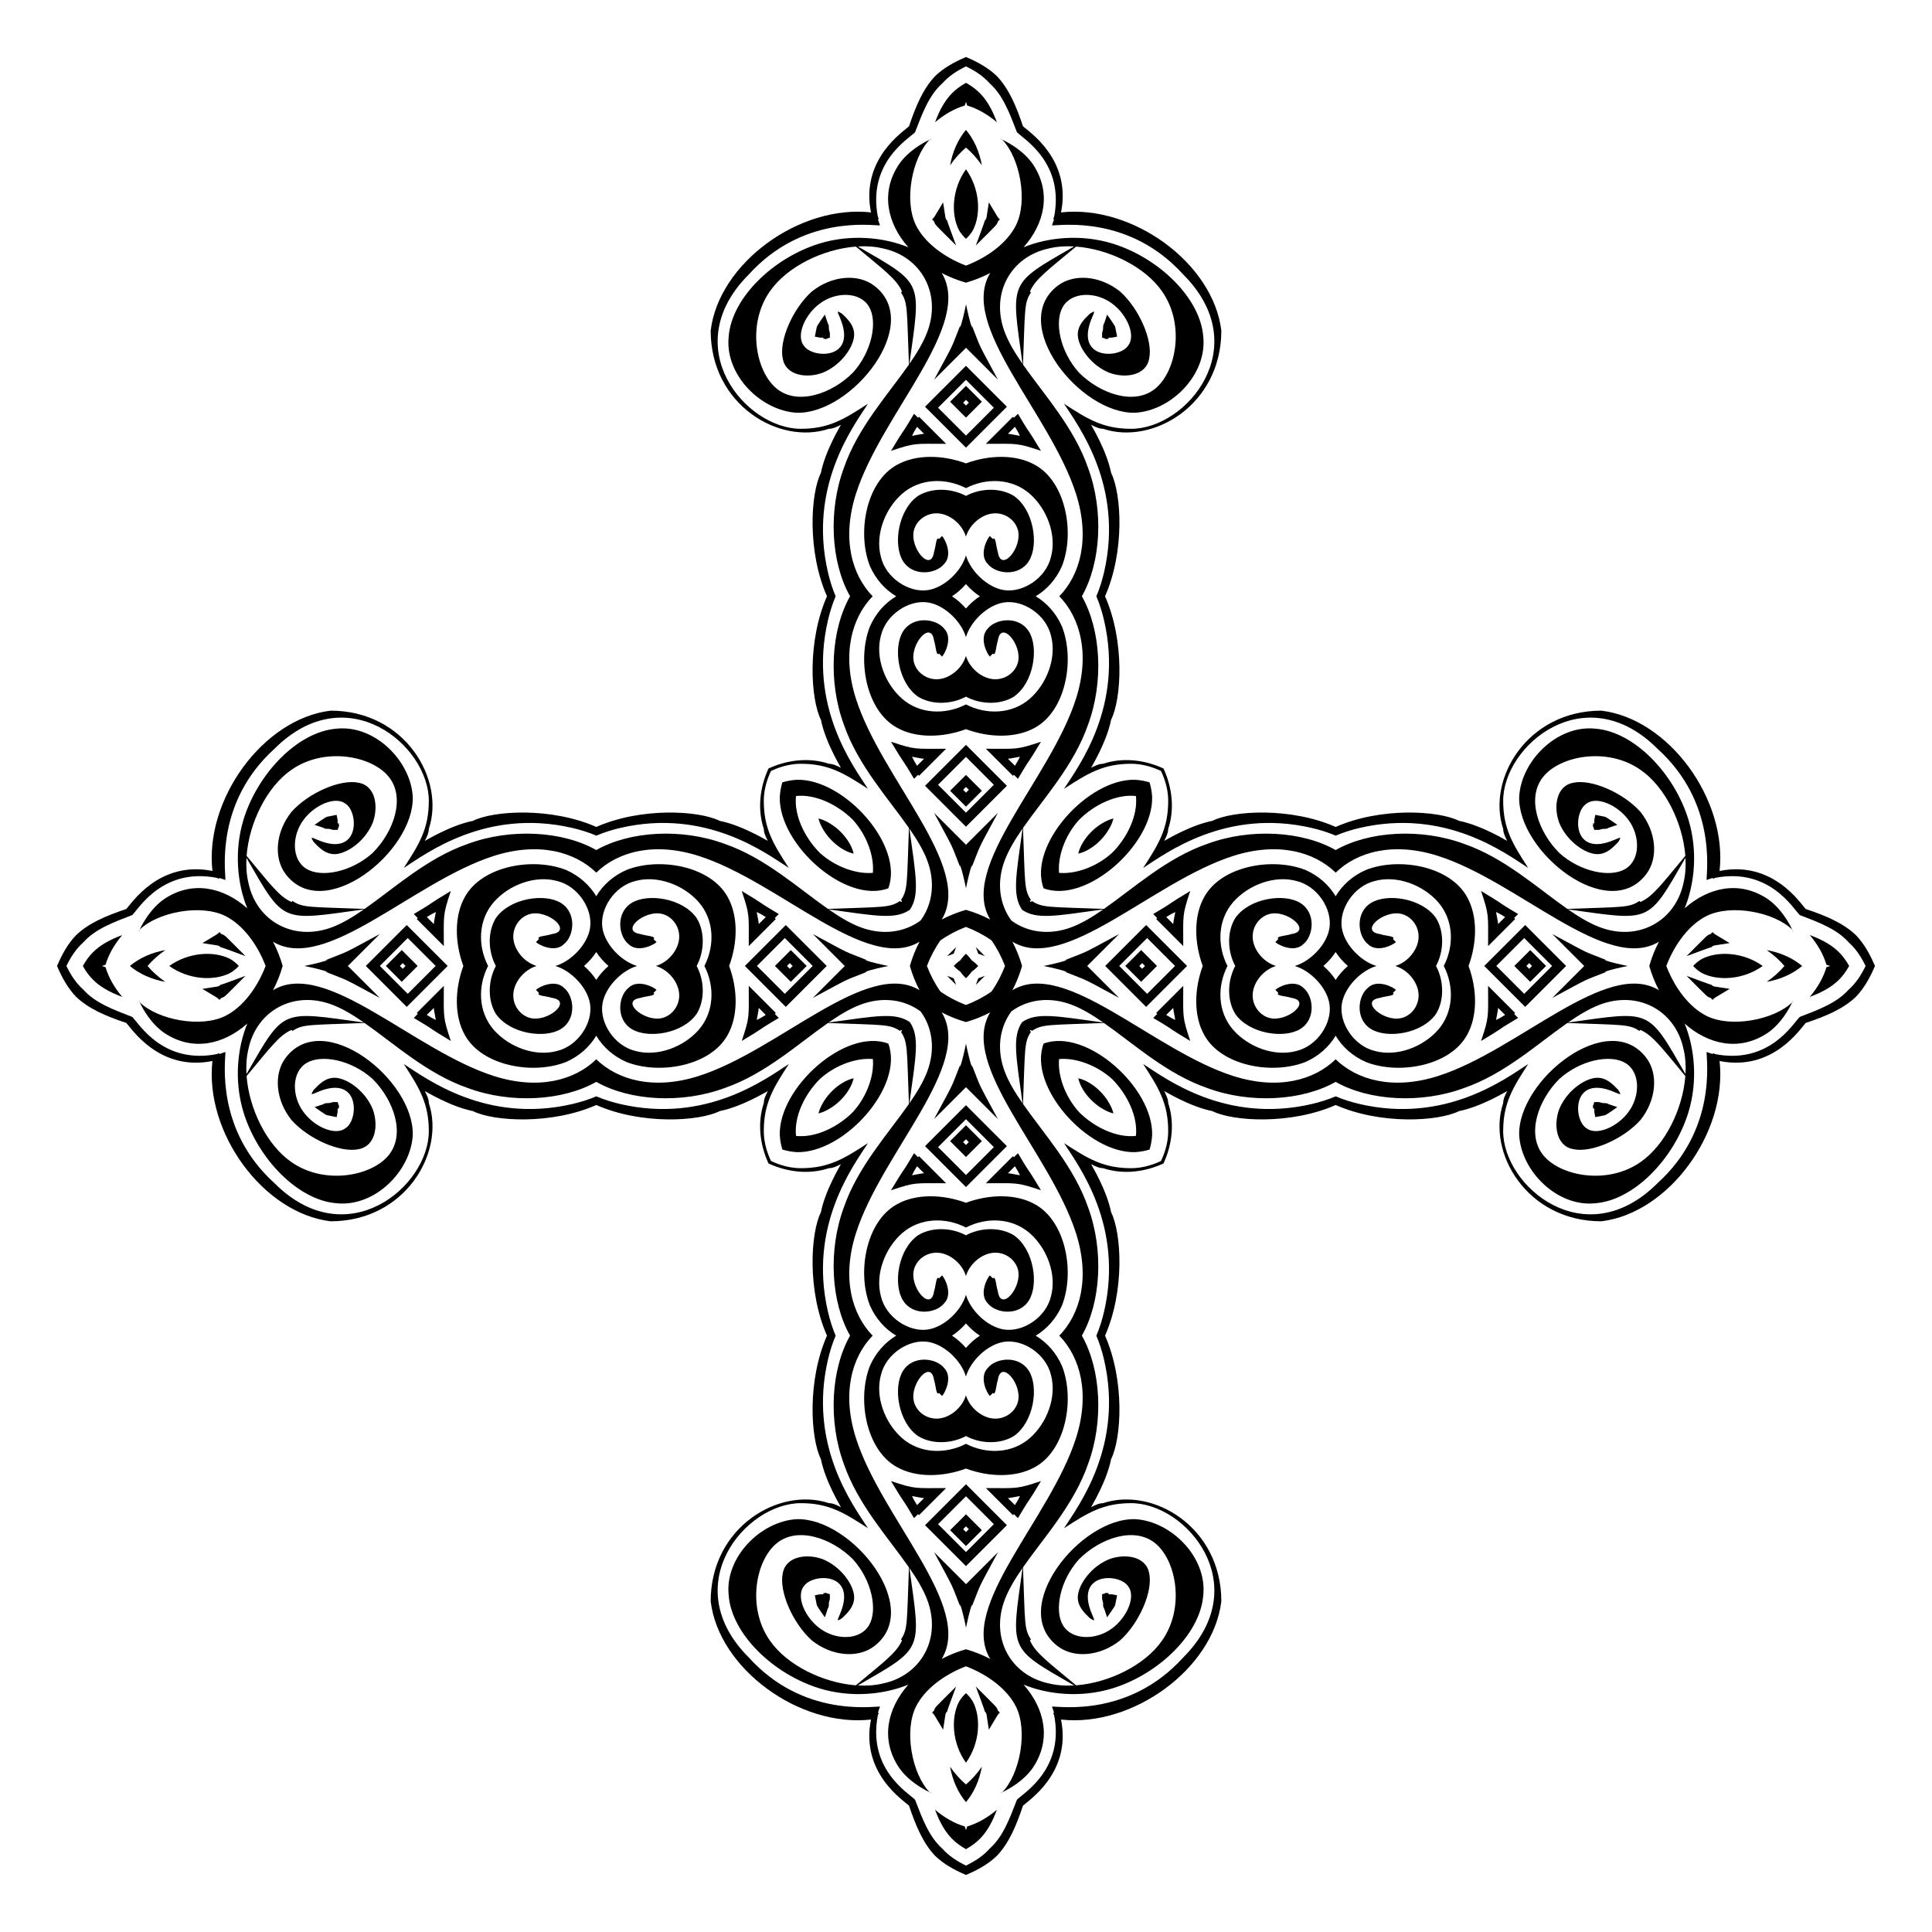 <?xml version="1.0" encoding="UTF-8"?>
<!DOCTYPE svg  PUBLIC '-//W3C//DTD SVG 1.1//EN'  'http://www.w3.org/Graphics/SVG/1.1/DTD/svg11.dtd'>
<svg enable-background="new 0 0 1700.37 1700.37" version="1.1" viewBox="0 0 1700.4 1700.4" xml:space="preserve" xmlns="http://www.w3.org/2000/svg">

	<path d="m1309.7 832.68 23.807-23.807-0.882-0.882 3.527-3.527c-3.191-1.914-5.627-3.376-8.818-5.29-8.63-5.178-3.094-2.562-23.807-14.99 7.25 21.749 6.173 20.671 6.173 48.496zm14.989-25.571-6.172 6.172c0-1.781-1.764-9.804-1.764-10.581 4.333 2.167 2.523 1.161 7.936 4.409z"/>
	<path d="m832.68 390.62-23.807-23.807-0.882 0.882-3.527-3.527c-1.914 3.191-3.376 5.627-5.29 8.817-5.178 8.63-2.562 3.094-14.99 23.807 21.749-7.25 20.671-6.172 48.496-6.172zm-25.571-14.99 6.172 6.172c-1.781 0-9.804 1.764-10.581 1.764 2.167-4.333 1.161-2.523 4.409-7.936z"/>
	<path d="m390.62 867.69-23.807 23.807 0.882 0.882-3.527 3.527c3.191 1.914 5.627 3.376 8.817 5.29 8.63 5.178 3.094 2.562 23.807 14.99-7.25-21.749-6.172-20.672-6.172-48.496zm-14.99 25.57 6.172-6.172c0 1.781 1.764 9.804 1.764 10.581-4.333-2.166-2.523-1.161-7.936-4.409z"/>
	<path d="m867.69 1309.7 23.807 23.807 0.882-0.882 3.527 3.527c1.914-3.191 3.376-5.627 5.29-8.818 5.178-8.63 2.562-3.094 14.99-23.807-21.749 7.25-20.672 6.173-48.496 6.173zm25.57 14.989-6.172-6.172c1.781 0 9.804-1.764 10.581-1.764-2.166 4.333-1.161 2.523-4.409 7.936z"/>
	<path d="m1309.7 867.69 23.807 23.807-0.882 0.882 3.527 3.527c-3.191 1.914-5.627 3.376-8.818 5.29-8.63 5.178-3.094 2.562-23.807 14.99 7.25-21.749 6.173-20.672 6.173-48.496zm14.989 25.57-6.172-6.172c0 1.781-1.764 9.804-1.764 10.581 4.333-2.166 2.523-1.161 7.936-4.409z"/>
	<path d="m867.69 390.62 23.807-23.807 0.882 0.882 3.527-3.527c1.914 3.191 3.376 5.627 5.29 8.817 5.178 8.63 2.562 3.094 14.99 23.807-21.749-7.25-20.672-6.172-48.496-6.172zm25.57-14.99-6.172 6.172c1.781 0 9.804 1.764 10.581 1.764-2.166-4.333-1.161-2.523-4.409-7.936z"/>
	<path d="m390.62 832.68-23.807-23.807 0.882-0.882-3.527-3.527c3.191-1.914 5.627-3.376 8.817-5.29 8.63-5.178 3.094-2.562 23.807-14.99-7.25 21.749-6.172 20.671-6.172 48.496zm-14.99-25.571 6.172 6.172c0-1.781 1.764-9.804 1.764-10.581-4.333 2.167-2.523 1.161-7.936 4.409z"/>
	<path d="m832.68 1309.7-23.807 23.807-0.882-0.882-3.527 3.527c-1.914-3.191-3.376-5.627-5.29-8.818-5.178-8.63-2.562-3.094-14.99-23.807 21.749 7.25 20.671 6.173 48.496 6.173zm-25.571 14.989 6.172-6.172c-1.781 0-9.804-1.764-10.581-1.764 2.167 4.333 1.161 2.523 4.409 7.936z"/>
	<path d="m1507.3 820.34-1.764 1.763c-3.409 1.136-1.797 0.033-21.162 19.398 6.073-2.237 21.238-7.936 22.044-7.936 1.891-1.891 1.131-1.07 15.871-3.527-15.234-9.139-12.768-7.477-14.989-9.698z"/>
	<path d="m820.34 193.11 1.763 1.764c1.136 3.409 0.033 1.796 19.398 21.162-2.237-6.073-7.936-21.238-7.936-22.044-1.891-1.891-1.07-1.131-3.527-15.871-9.139 15.234-7.477 12.769-9.698 14.989z"/>
	<path d="m193.11 880.03 1.764-1.763c3.409-1.136 1.796-0.033 21.162-19.398-6.073 2.237-21.238 7.936-22.044 7.936-1.891 1.891-1.131 1.07-15.871 3.527 15.234 9.14 12.769 7.477 14.989 9.698z"/>
	<path d="m880.03 1507.3-1.763-1.764c-1.136-3.409-0.033-1.797-19.398-21.162 2.237 6.073 7.936 21.238 7.936 22.044 1.891 1.891 1.07 1.131 3.527 15.871 9.14-15.234 7.477-12.768 9.698-14.989z"/>
	<path d="m1507.3 880.03-1.764-1.763c-3.409-1.136-1.797-0.033-21.162-19.398 6.073 2.237 21.238 7.936 22.044 7.936 1.891 1.891 1.131 1.07 15.871 3.527-15.234 9.14-12.768 7.477-14.989 9.698z"/>
	<path d="m880.03 193.11-1.763 1.764c-1.136 3.409-0.033 1.796-19.398 21.162 2.237-6.073 7.936-21.238 7.936-22.044 1.891-1.891 1.07-1.131 3.527-15.871 9.14 15.234 7.477 12.769 9.698 14.989z"/>
	<path d="m193.11 820.34 1.764 1.763c3.409 1.136 1.796 0.033 21.162 19.398-6.073-2.237-21.238-7.936-22.044-7.936-1.891-1.891-1.131-1.07-15.871-3.527 15.234-9.139 12.769-7.477 14.989-9.698z"/>
	<path d="m820.34 1507.3 1.763-1.764c1.136-3.409 0.033-1.797 19.398-21.162-2.237 6.073-7.936 21.238-7.936 22.044-1.891 1.891-1.07 1.131-3.527 15.871-9.139-15.234-7.477-12.768-9.698-14.989z"/>
	<path d="m1432.6 850.18c-7.417-1.519-14.263-3.071-20.528-5.159h1.763c-22.431-8.973-11.737-3.607-47.614-22.925l28.085 28.085c-14.393 14.393-26.937 26.936-28.085 28.085 35.877-19.318 25.183-13.953 47.614-22.925h-1.763c6.265-2.09 13.111-3.642 20.528-5.161zm-582.37 582.37c1.519-7.417 3.071-14.263 5.159-20.528v1.763c8.973-22.431 3.607-11.737 22.925-47.614l-28.085 28.085c-14.393-14.393-26.936-26.937-28.085-28.085 19.318 35.877 13.953 25.183 22.925 47.614v-1.763c2.09 6.265 3.642 13.111 5.161 20.528zm-582.37-582.37c7.417 1.519 14.263 3.071 20.529 5.159h-1.764c22.431 8.973 11.737 3.607 47.614 22.925l-28.085-28.085 28.085-28.085c-35.877 19.318-25.183 13.953-47.614 22.925h1.764c-6.266 2.09-13.112 3.642-20.529 5.161zm582.37-582.37c-1.519 7.417-3.071 14.263-5.159 20.529v-1.764c-8.973 22.431-3.607 11.737-22.925 47.614l28.085-28.085 28.085 28.085c-19.318-35.877-13.953-25.183-22.925-47.614v1.764c-2.09-6.266-3.642-13.112-5.161-20.529z"/>
	<path d="m861.01 839.36c2.243 0.832 4.286 1.591 5.779 2.142-1.43-1.43-2.745-2.748-3.957-3.964-1.216-1.211-2.534-2.527-3.964-3.957 0.55 1.493 1.31 3.535 2.142 5.779z"/>
	<path d="m861.01 861.01c-0.832 2.243-1.591 4.286-2.142 5.779 1.43-1.43 2.748-2.745 3.964-3.957 1.211-1.216 2.527-2.534 3.957-3.964-1.493 0.55-3.536 1.31-5.779 2.142z"/>
	<path d="m839.36 861.01c-2.243-0.832-4.286-1.591-5.779-2.142 1.43 1.43 2.745 2.748 3.957 3.964 1.216 1.211 2.534 2.527 3.964 3.957-0.551-1.493-1.31-3.536-2.142-5.779z"/>
	<path d="m839.36 839.36c0.832-2.243 1.591-4.286 2.142-5.779-1.43 1.43-2.748 2.745-3.964 3.957-1.211 1.216-2.527 2.534-3.957 3.964 1.493-0.551 3.535-1.31 5.779-2.142z"/>
	<path d="m1650.2 850.18c-4.434-10.492-9.687-19.784-16.704-27.062-11.048-10.653-26.736-17.239-44.219-23.067-4.267-4.267-28.593-42.954-75.83-33.506 7.001-63.014-44.709-133.96-104.05-141.08-65.437 0-100.98 60.34-86.411 104.05 0 3.527 1.763 7.054 3.527 10.581-0.736-0.245-22.356-13.641-42.324-17.635-18.28-9.14-69.052-12.118-108.61 5.36-39.562-17.478-90.334-14.5-108.61-5.36-19.968 3.994-41.588 17.39-42.324 17.635 1.763-3.527 3.527-7.054 3.527-10.581 5.573-16.719 3.813-35.872-4.148-53.15-17.278-7.961-36.431-9.721-53.15-4.148-3.527 0-7.054 1.763-10.581 3.527 0.245-0.736 13.641-22.356 17.635-42.324 9.14-18.28 12.118-69.052-5.36-108.61 17.478-39.562 14.5-90.334 5.36-108.61-3.994-19.968-17.39-41.588-17.635-42.324 3.527 1.764 7.054 3.527 10.581 3.527 43.706 14.569 104.05-20.975 104.05-86.411-7.12-59.338-78.066-111.05-141.08-104.05 9.447-47.237-29.239-71.563-33.506-75.83-5.828-17.483-12.414-33.172-23.067-44.219-7.278-7.018-16.57-12.271-27.062-16.705-10.492 4.434-19.784 9.687-27.062 16.705-10.653 11.048-17.239 26.736-23.067 44.219-4.267 4.267-42.954 28.593-33.506 75.83-63.014-7.002-133.96 44.709-141.08 104.05 0 65.437 60.34 100.98 104.05 86.411 3.527 0 7.054-1.763 10.581-3.527-0.245 0.736-13.641 22.356-17.635 42.324-9.14 18.28-12.118 69.052 5.36 108.61-17.478 39.562-14.5 90.334-5.36 108.61 3.994 19.968 17.39 41.588 17.635 42.324-3.527-1.763-7.054-3.527-10.581-3.527-16.719-5.573-35.872-3.813-53.15 4.148-7.961 17.278-9.721 36.431-4.148 53.15 0 3.527 1.763 7.054 3.527 10.581-0.736-0.245-22.356-13.641-42.324-17.635-18.28-9.14-69.052-12.118-108.61 5.36-39.562-17.478-90.334-14.5-108.61-5.36-19.968 3.994-41.588 17.39-42.324 17.635 1.764-3.527 3.527-7.054 3.527-10.581 14.569-43.706-20.975-104.05-86.411-104.05-59.338 7.12-111.05 78.066-104.05 141.08-47.237-9.447-71.563 29.239-75.83 33.506-17.483 5.828-33.172 12.414-44.219 23.067-7.018 7.278-12.271 16.57-16.705 27.062 4.434 10.492 9.687 19.784 16.705 27.062 11.048 10.653 26.736 17.239 44.219 23.067 4.267 4.267 28.593 42.954 75.83 33.506-7.002 63.014 44.709 133.96 104.05 141.08 65.437 0 100.98-60.34 86.411-104.05 0-3.527-1.763-7.054-3.527-10.581 0.736 0.245 22.356 13.641 42.324 17.635 18.28 9.14 69.052 12.118 108.61-5.36 39.562 17.478 90.334 14.5 108.61 5.36 19.968-3.994 41.588-17.39 42.324-17.635-1.763 3.527-3.527 7.054-3.527 10.581-5.573 16.719-3.813 35.872 4.148 53.15 17.278 7.961 36.431 9.721 53.15 4.148 3.527 0 7.054-1.764 10.581-3.527-0.245 0.735-13.641 22.356-17.635 42.324-9.14 18.28-12.118 69.052 5.36 108.61-17.478 39.562-14.5 90.334-5.36 108.61 3.994 19.968 17.39 41.588 17.635 42.324-3.527-1.764-7.054-3.527-10.581-3.527-43.706-14.569-104.05 20.975-104.05 86.411 7.12 59.338 78.066 111.05 141.08 104.05-9.447 47.237 29.239 71.563 33.506 75.83 5.828 17.483 12.414 33.172 23.067 44.219 7.278 7.018 16.57 12.271 27.062 16.704 10.492-4.434 19.784-9.687 27.062-16.704 10.653-11.048 17.239-26.736 23.067-44.219 4.267-4.267 42.954-28.593 33.506-75.83 63.014 7.001 133.96-44.709 141.08-104.05 0-65.437-60.34-100.98-104.05-86.411-3.527 0-7.054 1.763-10.581 3.527 0.245-0.736 13.641-22.356 17.635-42.324 9.14-18.28 12.118-69.052-5.36-108.61 17.478-39.562 14.5-90.334 5.36-108.61-3.994-19.968-17.39-41.588-17.635-42.324 3.527 1.763 7.054 3.527 10.581 3.527 16.719 5.573 35.872 3.813 53.15-4.148 7.961-17.278 9.721-36.431 4.148-53.15 0-3.527-1.764-7.054-3.527-10.581 0.735 0.245 22.356 13.641 42.324 17.635 18.28 9.14 69.052 12.118 108.61-5.36 39.562 17.478 90.334 14.5 108.61 5.36 19.968-3.994 41.588-17.39 42.324-17.635-1.764 3.527-3.527 7.054-3.527 10.581-14.569 43.706 20.975 104.05 86.411 104.05 59.338-7.12 111.05-78.066 104.05-141.08 47.237 9.447 71.563-29.239 75.83-33.506 17.483-5.828 33.172-12.414 44.219-23.067 7.017-7.278 12.27-16.57 16.704-27.062zm-628.37-171.63c4.075 8.623 6.337 17.631 6.337 26.273 0 24.852-8.688 38.436-22.044 59.077 20.235-13.094 72.853-52.642 148.13-35.27 7.656 1.767 14.781 4.041 21.321 6.827 6.54-2.786 13.665-5.06 21.321-6.827 75.281-17.372 127.9 22.176 148.13 35.27-13.356-20.641-22.044-34.225-22.044-59.077 0-48.845 72.25-109.39 135.79-45.851 52.113 47.15 43.206 107.24 43.206 115.51l5.291-1.763c0.882 0.882 0.882 0.882 1.763 0 47.797-9.559 68.951 26.627 74.949 32.625 16.842 6.477 32.707 12.327 43.166 24.121 6.301 5.588 10.905 12.719 14.815 20.717-3.91 7.999-8.514 15.13-14.815 20.717-10.459 11.794-26.324 17.643-43.166 24.121-5.998 5.998-27.151 42.184-74.949 32.625-0.882-0.882-0.882-0.882-1.763 0l-5.291-1.763c0 8.264 8.907 68.359-43.206 115.51-63.54 63.54-135.79 2.994-135.79-45.851 0-24.852 8.688-38.436 22.044-59.077-20.235 13.094-72.853 52.642-148.13 35.27-7.656-1.767-14.781-4.041-21.321-6.827-6.54 2.786-13.665 5.06-21.321 6.827-75.281 17.372-127.9-22.176-148.13-35.27 13.356 20.641 22.044 34.225 22.044 59.077 0 8.642-2.262 17.65-6.337 26.273-8.623 4.075-17.631 6.337-26.273 6.337-24.852 0-38.436-8.688-59.077-22.044 13.094 20.235 52.642 72.853 35.27 148.13-1.767 7.656-4.041 14.781-6.827 21.321 2.786 6.54 5.06 13.665 6.827 21.321 17.372 75.281-22.176 127.9-35.27 148.13 20.641-13.356 34.225-22.044 59.077-22.044 48.845 0 109.39 72.25 45.851 135.79-47.15 52.113-107.24 43.206-115.51 43.206l1.763 5.291c-0.882 0.882-0.882 0.882 0 1.763 9.559 47.797-26.627 68.951-32.625 74.949-6.477 16.842-12.327 32.707-24.121 43.166-5.588 6.301-12.719 10.905-20.717 14.815-7.999-3.91-15.13-8.514-20.717-14.815-11.794-10.459-17.643-26.324-24.121-43.166-5.998-5.998-42.184-27.151-32.625-74.949 0.882-0.882 0.882-0.882 0-1.763l1.763-5.291c-8.264 0-68.359 8.907-115.51-43.206-63.54-63.54-2.994-135.79 45.851-135.79 24.852 0 38.436 8.688 59.077 22.044-13.094-20.235-52.642-72.853-35.27-148.13 1.767-7.656 4.041-14.781 6.827-21.321-2.786-6.54-5.06-13.665-6.827-21.321-17.372-75.281 22.176-127.9 35.27-148.13-20.641 13.356-34.225 22.044-59.077 22.044-8.642 0-17.65-2.262-26.273-6.337-4.075-8.623-6.337-17.631-6.337-26.273 0-24.852 8.688-38.436 22.044-59.077-20.235 13.094-72.853 52.642-148.13 35.27-7.656-1.767-14.781-4.041-21.321-6.827-6.54 2.786-13.665 5.06-21.321 6.827-75.281 17.372-127.9-22.176-148.13-35.27 13.356 20.641 22.044 34.225 22.044 59.077 0 48.845-72.25 109.39-135.79 45.851-52.113-47.15-43.206-107.24-43.206-115.51l-5.29 1.763c-0.882-0.882-0.882-0.882-1.763 0-47.797 9.559-68.951-26.627-74.949-32.625-16.842-6.477-32.707-12.327-43.166-24.121-6.301-5.588-10.905-12.719-14.815-20.717 3.91-7.999 8.514-15.13 14.815-20.717 10.459-11.794 26.324-17.643 43.166-24.121 5.998-5.998 27.152-42.184 74.949-32.625 0.882 0.882 0.882 0.882 1.763 0l5.29 1.763c0-8.264-8.907-68.359 43.206-115.51 63.54-63.54 135.79-2.994 135.79 45.851 0 24.852-8.688 38.436-22.044 59.077 20.235-13.094 72.853-52.642 148.13-35.27 7.656 1.767 14.781 4.041 21.321 6.827 6.54-2.786 13.665-5.06 21.321-6.827 75.281-17.372 127.9 22.176 148.13 35.27-13.356-20.641-22.044-34.225-22.044-59.077 0-8.642 2.262-17.65 6.337-26.273 8.623-4.075 17.631-6.337 26.273-6.337 24.852 0 38.436 8.688 59.077 22.044-13.094-20.235-52.642-72.853-35.27-148.13 1.767-7.656 4.041-14.781 6.827-21.321-2.786-6.54-5.06-13.665-6.827-21.321-17.372-75.281 22.176-127.9 35.27-148.13-20.641 13.356-34.225 22.044-59.077 22.044-48.845 0-109.39-72.25-45.851-135.79 47.15-52.113 107.24-43.206 115.51-43.206l-1.763-5.29c0.882-0.882 0.882-0.882 0-1.763-9.559-47.797 26.627-68.951 32.625-74.949 6.477-16.842 12.327-32.707 24.121-43.166 5.588-6.301 12.719-10.905 20.717-14.815 7.999 3.91 15.13 8.514 20.717 14.815 11.794 10.459 17.643 26.324 24.121 43.166 5.998 5.998 42.184 27.152 32.625 74.949-0.882 0.882-0.882 0.882 0 1.763l-1.763 5.29c8.264 0 68.359-8.907 115.51 43.206 63.54 63.54 2.994 135.79-45.851 135.79-24.852 0-38.436-8.688-59.077-22.044 13.094 20.235 52.642 72.853 35.27 148.13-1.767 7.656-4.041 14.781-6.827 21.321 2.786 6.54 5.06 13.665 6.827 21.321 17.372 75.281-22.176 127.9-35.27 148.13 20.641-13.356 34.225-22.044 59.077-22.044 8.642 0 17.65 2.262 26.273 6.337z"/>
	<path d="m1402.3 727.75 0.882 2.645h3.527c1.764 0 2.645-0.882 4.409-0.882 1.763 0 3.527 0 4.409-0.882l7.936-2.645c-8.527-6.09-10.581-7.054-10.581-7.054s-8.816-1.763-8.818-1.763c-1.058 5.29-0.882 3.604-0.882 7.936l-0.882-0.882c0 1.763-0.881 2.645 0 3.527z"/>
	<path d="m727.75 298.04 2.645-0.882v-3.527c0-1.764-0.882-2.645-0.882-4.409 0-1.763 0-3.527-0.882-4.409l-2.645-7.936c-6.09 8.527-7.054 10.581-7.054 10.581s-1.763 8.816-1.763 8.817c5.29 1.058 3.604 0.882 7.936 0.882l-0.882 0.882c1.763 1e-3 2.645 0.883 3.527 1e-3z"/>
	<path d="m298.04 972.62-0.882-2.645h-3.527c-1.764 0-2.645 0.882-4.409 0.882-1.763 0-3.527 0-4.409 0.882l-7.936 2.645c8.527 6.09 10.581 7.054 10.581 7.054s8.816 1.763 8.817 1.763c1.058-5.29 0.882-3.604 0.882-7.936l0.882 0.882c1e-3 -1.764 0.883-2.646 1e-3 -3.527z"/>
	<path d="m972.62 1402.3-2.645 0.882v3.527c0 1.764 0.882 2.645 0.882 4.409 0 1.763 0 3.527 0.882 4.409l2.645 7.936c6.09-8.527 7.054-10.581 7.054-10.581s1.763-8.816 1.763-8.818c-5.29-1.058-3.604-0.882-7.936-0.882l0.882-0.882c-1.764 0-2.646-0.881-3.527 0z"/>
	<path d="m1402.3 972.62 0.882-2.645h3.527c1.764 0 2.645 0.882 4.409 0.882 1.763 0 3.527 0 4.409 0.882l7.936 2.645c-8.527 6.09-10.581 7.054-10.581 7.054s-8.816 1.763-8.818 1.763c-1.058-5.29-0.882-3.604-0.882-7.936l-0.882 0.882c0-1.764-0.881-2.646 0-3.527z"/>
	<path d="m972.62 298.04-2.645-0.882v-3.527c0-1.764 0.882-2.645 0.882-4.409 0-1.763 0-3.527 0.882-4.409l2.645-7.936c6.09 8.527 7.054 10.581 7.054 10.581s1.763 8.816 1.763 8.817c-5.29 1.058-3.604 0.882-7.936 0.882l0.882 0.882c-1.764 1e-3 -2.646 0.883-3.527 1e-3z"/>
	<path d="m298.04 727.75-0.882 2.645h-3.527c-1.764 0-2.645-0.882-4.409-0.882-1.763 0-3.527 0-4.409-0.882l-7.936-2.645c8.527-6.09 10.581-7.054 10.581-7.054s8.816-1.763 8.817-1.763c1.058 5.29 0.882 3.604 0.882 7.936l0.882-0.882c1e-3 1.763 0.883 2.645 1e-3 3.527z"/>
	<path d="m727.75 1402.3 2.645 0.882v3.527c0 1.764-0.882 2.645-0.882 4.409 0 1.763 0 3.527-0.882 4.409l-2.645 7.936c-6.09-8.527-7.054-10.581-7.054-10.581s-1.763-8.816-1.763-8.818c5.29-1.058 3.604-0.882 7.936-0.882l-0.882-0.882c1.763 0 2.645-0.881 3.527 0z"/>
	<path d="m956.86 850.18 28.085-28.085c-35.877 19.318-25.183 13.953-47.614 22.925h1.763c-6.265 2.088-13.111 3.64-20.529 5.159 7.417 1.519 14.263 3.071 20.529 5.159h-1.763c22.431 8.972 11.737 3.607 47.614 22.925-1.149-1.147-13.692-13.69-28.085-28.083zm-106.68 106.68 28.085 28.085c-19.318-35.877-13.953-25.183-22.925-47.614v1.763c-2.088-6.265-3.64-13.111-5.159-20.529-1.519 7.417-3.071 14.263-5.159 20.529v-1.763c-8.972 22.431-3.607 11.737-22.925 47.614 1.146-1.149 13.69-13.692 28.083-28.085zm-106.68-106.68-28.085 28.085c35.877-19.318 25.183-13.953 47.614-22.925h-1.763c6.265-2.088 13.111-3.64 20.529-5.159-7.417-1.519-14.263-3.071-20.529-5.159h1.763c-22.431-8.972-11.737-3.607-47.614-22.925 1.148 1.146 13.692 13.69 28.085 28.083zm106.68-106.68-28.085-28.085c19.318 35.877 13.953 25.183 22.925 47.614v-1.763c2.088 6.265 3.64 13.111 5.159 20.529 1.519-7.417 3.071-14.263 5.159-20.529v1.763c8.972-22.431 3.607-11.737 22.925-47.614-1.147 1.148-13.69 13.692-28.083 28.085z"/>
	<path d="m1017.6 808.87 23.807 23.807c0-27.825-1.078-26.747 6.172-48.496-20.713 12.428-15.178 9.812-23.807 14.99-3.191 1.914-5.627 3.376-8.818 5.29l3.527 3.527-0.881 0.882zm16.753-6.173c0 0.777-1.764 8.8-1.764 10.581l-6.172-6.172c5.413-3.248 3.603-2.242 7.936-4.409z"/>
	<path d="m808.87 682.8 23.807-23.807c-27.825 0-26.747 1.078-48.496-6.172 12.428 20.713 9.812 15.178 14.99 23.807 1.914 3.191 3.376 5.627 5.29 8.817l3.527-3.527 0.882 0.882zm-6.173-16.753c0.777 0 8.8 1.763 10.581 1.763l-6.172 6.172c-3.248-5.412-2.242-3.603-4.409-7.935z"/>
	<path d="m682.8 891.5-23.807-23.807c0 27.825 1.078 26.747-6.172 48.496 20.713-12.428 15.178-9.812 23.807-14.99 3.191-1.914 5.627-3.376 8.817-5.29l-3.527-3.527 0.882-0.882zm-16.753 6.172c0-0.776 1.763-8.8 1.763-10.581l6.172 6.172c-5.412 3.248-3.603 2.243-7.935 4.409z"/>
	<path d="m891.5 1017.6-23.807 23.807c27.825 0 26.747-1.078 48.496 6.172-12.428-20.713-9.812-15.178-14.99-23.807-1.914-3.191-3.376-5.627-5.29-8.818l-3.527 3.527-0.882-0.881zm6.172 16.753c-0.776 0-8.8-1.764-10.581-1.764l6.172-6.172c3.248 5.413 2.243 3.603 4.409 7.936z"/>
	<path d="m1017.6 891.5 23.807-23.807c0 27.825-1.078 26.747 6.172 48.496-20.713-12.428-15.178-9.812-23.807-14.99-3.191-1.914-5.627-3.376-8.818-5.29l3.527-3.527-0.881-0.882zm16.753 6.172c0-0.776-1.764-8.8-1.764-10.581l-6.172 6.172c5.413 3.248 3.603 2.243 7.936 4.409z"/>
	<path d="m891.5 682.8-23.807-23.807c27.825 0 26.747 1.078 48.496-6.172-12.428 20.713-9.812 15.178-14.99 23.807-1.914 3.191-3.376 5.627-5.29 8.817l-3.527-3.527-0.882 0.882zm6.172-16.753c-0.776 0-8.8 1.763-10.581 1.763l6.172 6.172c3.248-5.412 2.243-3.603 4.409-7.935z"/>
	<path d="m682.8 808.87-23.807 23.807c0-27.825 1.078-26.747-6.172-48.496 20.713 12.428 15.178 9.812 23.807 14.99 3.191 1.914 5.627 3.376 8.817 5.29l-3.527 3.527 0.882 0.882zm-16.753-6.173c0 0.777 1.763 8.8 1.763 10.581l6.172-6.172c-5.412-3.248-3.603-2.242-7.935-4.409z"/>
	<path d="m808.87 1017.6 23.807 23.807c-27.825 0-26.747-1.078-48.496 6.172 12.428-20.713 9.812-15.178 14.99-23.807 1.914-3.191 3.376-5.627 5.29-8.818l3.527 3.527 0.882-0.881zm-6.173 16.753c0.777 0 8.8-1.764 10.581-1.764l-6.172-6.172c-3.248 5.413-2.242 3.603-4.409 7.936z"/>
	<path d="m850.18 1316.9 24.558 24.558-24.558 24.558-24.558-24.558 24.558-24.558zm-466.75-466.75-24.558 24.558-24.558-24.558 24.558-24.558 24.558 24.558zm466.75-466.75-24.558-24.558 24.558-24.558 24.558 24.558-24.558 24.558zm466.75 466.75 24.558-24.558 24.558 24.558-24.558 24.558-24.558-24.558zm-466.75 134.89 24.558 24.558-24.558 24.558-24.558-24.558 24.558-24.558zm-134.89-134.89-24.558 24.558-24.558-24.558 24.558-24.558 24.558 24.558zm134.89-134.89-24.558-24.558 24.558-24.558 24.558 24.558-24.558 24.558zm134.89 134.89 24.558-24.558 24.558 24.558-24.558 24.558-24.558-24.558zm498.36-95.162c0.447 7.763-0.089 15.265-1.753 22.108-7.054 33.506-39.679 52.023-74.067 38.797-9-3.462-18.122-8.979-27.554-15.537 73.662 10.19 69.698 12.965 103.37-45.368zm-728.42-538.09c7.763-0.447 15.265 0.089 22.108 1.753 33.506 7.054 52.023 39.679 38.797 74.067-3.462 9-8.979 18.122-15.537 27.554 10.19-73.663 12.965-69.698-45.368-103.37zm-538.09 728.42c-0.447-7.763 0.089-15.265 1.753-22.108 7.054-33.506 39.679-52.023 74.067-38.797 9 3.462 18.122 8.979 27.554 15.537-73.663-10.19-69.698-12.966-103.37 45.368zm728.42 538.09c-7.763 0.447-15.265-0.089-22.108-1.753-33.506-7.054-52.023-39.679-38.797-74.067 3.462-9 8.979-18.122 15.537-27.554-10.19 73.662-12.966 69.698 45.368 103.37zm434.72-583.46c9.432-6.557 18.554-12.075 27.554-15.537 34.388-13.226 67.013 5.29 74.067 38.797 1.664 6.842 2.2 14.345 1.753 22.108-33.676-58.334-29.712-55.558-103.37-45.368zm-480.09-579.68c-6.557-9.432-12.075-18.554-15.537-27.554-13.226-34.388 5.29-67.013 38.797-74.067 6.842-1.664 14.345-2.2 22.108-1.753-58.334 33.676-55.558 29.711-45.368 103.37zm-579.68 480.09c-9.432 6.557-18.554 12.075-27.554 15.537-34.388 13.226-67.013-5.29-74.067-38.797-1.664-6.842-2.2-14.345-1.753-22.108 33.676 58.333 29.711 55.558 103.37 45.368zm480.09 579.68c6.557 9.432 12.075 18.554 15.537 27.554 13.226 34.388-5.29 67.013-38.797 74.067-6.842 1.664-14.345 2.2-22.108 1.753 58.333-33.676 55.558-29.712 45.368-103.37zm99.206-579.29c12.868 8.793 29.675 5.398 71.461-0.382-9.432 6.557-18.554 12.075-27.554 15.537-19.918 7.661-39.244 4.672-53.352-5.71-10.382-14.109-13.37-33.435-5.71-53.352 3.462-9 8.979-18.122 15.537-27.554-5.781 41.786-9.175 58.593-0.382 71.461zm0 98.824c-8.793 12.868-5.398 29.675 0.382 71.461-6.557-9.432-12.075-18.554-15.537-27.554-7.661-19.918-4.672-39.244 5.71-53.352 14.109-10.382 33.435-13.37 53.352-5.71 9 3.462 18.122 8.979 27.554 15.537-41.786-5.781-58.593-9.175-71.461-0.382zm-98.824 0c-12.868-8.793-29.675-5.398-71.461 0.382 9.432-6.557 18.554-12.075 27.554-15.537 19.918-7.661 39.244-4.672 53.352 5.71 10.382 14.109 13.37 33.435 5.71 53.352-3.462 9-8.979 18.122-15.537 27.554 5.78-41.786 9.175-58.593 0.382-71.461zm0-98.824c8.793-12.868 5.398-29.675-0.382-71.461 6.557 9.432 12.075 18.554 15.537 27.554 7.661 19.918 4.672 39.244-5.71 53.352-14.109 10.382-33.435 13.37-53.352 5.71-9-3.462-18.122-8.979-27.554-15.537 41.786 5.78 58.593 9.175 71.461 0.382zm665.8 49.412c7.403-19.387 20.271-36.397 35.39-43.956 21.661-10.83 59.586-3.389 75.437 11.963-2.428-5.108-9.535-18.565-21.651-26.953-24.852-16.568-52.086-10.287-73.048 8.227 8.79-21.387 11.742-50.442 3.39-77.885-12.344-40.56-47.614-77.594-82.003-80.239-33.506-3.527-65.249 28.216-67.013 59.959-1.384 48.427 78.653 112.33 111.98 67.895 10.581-14.108 8.818-37.033-5.29-54.668-14.99-16.753-43.206-29.098-59.077-25.571-14.99 2.645-17.635 21.162-12.344 35.27 6.172 14.99 20.28 25.571 30.861 27.334s17.635-7.054 21.162-10.581c2.645-4.409 2.645-4.409-3.527-1.763-37.459 16.054-36.413-24.282-24.689-31.743 8.817-7.054 27.334 0.882 37.033 14.108 10.581 14.108 10.581 35.27-2.645 43.206s-39.679 2.645-58.195-14.108c-18.517-18.517-29.098-48.496-14.108-67.013s56.432-26.452 85.53-6.172c21.854 15.025 37.357 46.976 39.551 75.78-20.773 24.871-28.7 35.961-39.551 40.611l-0.882-0.882c-9.088 6.059-14.486 5.131-63.407 6.984-26.446-18.48-55.357-44.965-90.899-57.243-37.845-14.017-83.489-11.322-113.02 5.427-29.534-16.749-75.177-19.444-113.02-5.427-35.542 12.278-64.453 38.763-90.899 57.243-48.92-1.853-54.318-0.925-63.407-6.984l-0.882 0.882c-0.201-0.086-0.402-0.175-0.601-0.266-0.091-0.199-0.179-0.4-0.266-0.601l0.882-0.882c-6.059-9.088-5.131-14.486-6.984-63.407 18.48-26.446 44.965-55.357 57.243-90.899 14.017-37.845 11.322-83.489-5.427-113.02 16.749-29.534 19.444-75.177 5.427-113.02-12.278-35.542-38.763-64.453-57.243-90.899 1.853-48.92 0.925-54.318 6.984-63.407l-0.882-0.882c4.65-10.851 15.74-18.778 40.611-39.551 28.803 2.194 60.755 17.697 75.78 39.551 20.28 29.098 12.344 70.54-6.172 85.53s-48.496 4.409-67.013-14.108c-16.753-18.517-22.044-44.969-14.108-58.195s29.098-13.226 43.206-2.645c13.226 9.699 21.162 28.216 14.108 37.033-7.461 11.724-47.797 12.77-31.743-24.689 2.645-6.172 2.645-6.172-1.763-3.527-3.527 3.527-12.344 10.581-10.581 21.162 1.764 10.581 12.344 24.689 27.334 30.861 14.108 5.29 32.625 2.645 35.27-12.344 3.527-15.871-8.817-44.087-25.571-59.077-17.635-14.108-40.56-15.871-54.668-5.29-44.439 33.329 19.468 113.37 67.895 111.98 31.743-1.763 63.486-33.506 59.959-67.013-2.645-34.388-39.679-69.658-80.239-82.003-27.443-8.352-56.498-5.4-77.885 3.39 18.513-20.962 24.795-48.196 8.227-73.048-8.388-12.115-21.845-19.222-26.953-21.651 15.353 15.851 22.794 53.776 11.963 75.437-7.559 15.118-24.569 27.987-43.956 35.39-19.387-7.403-36.397-20.271-43.956-35.39-10.83-21.661-3.389-59.586 11.963-75.437-5.108 2.428-18.565 9.535-26.953 21.651-16.568 24.852-10.287 52.086 8.227 73.048-21.387-8.79-50.442-11.742-77.885-3.39-40.56 12.344-77.594 47.614-80.239 82.003-3.527 33.506 28.216 65.249 59.959 67.013 48.427 1.384 112.33-78.653 67.895-111.98-14.108-10.581-37.033-8.817-54.668 5.29-16.753 14.99-29.098 43.206-25.571 59.077 2.645 14.99 21.162 17.635 35.27 12.344 14.99-6.172 25.571-20.28 27.334-30.861s-7.054-17.635-10.581-21.162c-4.409-2.645-4.409-2.645-1.763 3.527 16.054 37.459-24.282 36.413-31.743 24.689-7.054-8.817 0.882-27.334 14.108-37.033 14.108-10.581 35.27-10.581 43.206 2.645s2.645 39.679-14.108 58.195c-18.517 18.517-48.496 29.098-67.013 14.108s-26.452-56.432-6.172-85.53c15.025-21.855 46.976-37.357 75.78-39.551 24.871 20.773 35.961 28.7 40.611 39.551l-0.882 0.882c6.059 9.088 5.131 14.486 6.984 63.407-18.48 26.446-44.965 55.357-57.243 90.899-14.017 37.845-11.322 83.489 5.427 113.02-16.749 29.534-19.444 75.177-5.427 113.02 12.278 35.542 38.763 64.453 57.243 90.899-1.853 48.92-0.925 54.318-6.984 63.407l0.882 0.882c-0.086 0.201-0.175 0.402-0.266 0.601-0.199 0.091-0.4 0.179-0.601 0.266l-0.882-0.882c-9.088 6.059-14.486 5.131-63.407 6.984-26.446-18.48-55.357-44.965-90.899-57.243-37.845-14.017-83.489-11.322-113.02 5.427-29.534-16.749-75.177-19.444-113.02-5.427-35.542 12.278-64.453 38.763-90.899 57.243-48.92-1.853-54.318-0.925-63.407-6.984l-0.882 0.882c-10.851-4.65-18.778-15.74-39.551-40.611 2.194-28.803 17.697-60.755 39.551-75.78 29.098-20.28 70.54-12.344 85.53 6.172 14.99 18.517 4.409 48.496-14.108 67.013-18.517 16.753-44.969 22.044-58.195 14.108s-13.226-29.098-2.645-43.206c9.699-13.226 28.216-21.162 37.033-14.108 11.724 7.461 12.77 47.797-24.689 31.743-6.172-2.645-6.172-2.645-3.527 1.763 3.527 3.527 10.581 12.344 21.162 10.581 10.581-1.764 24.689-12.344 30.861-27.334 5.29-14.108 2.645-32.625-12.344-35.27-15.871-3.527-44.087 8.817-59.077 25.571-14.108 17.635-15.871 40.56-5.29 54.668 33.329 44.439 113.37-19.468 111.98-67.895-1.763-31.743-33.506-63.486-67.013-59.959-34.388 2.645-69.658 39.679-82.003 80.239-8.352 27.443-5.4 56.498 3.39 77.885-20.962-18.513-48.196-24.795-73.048-8.227-12.115 8.388-19.222 21.845-21.651 26.953 15.851-15.353 53.776-22.794 75.437-11.963 15.118 7.559 27.987 24.569 35.39 43.956-7.403 19.387-20.271 36.397-35.39 43.956-21.661 10.83-59.586 3.389-75.437-11.963 2.428 5.108 9.535 18.565 21.651 26.953 24.852 16.568 52.086 10.287 73.048-8.227-8.79 21.387-11.742 50.442-3.39 77.885 12.344 40.56 47.614 77.594 82.003 80.239 33.506 3.527 65.249-28.216 67.013-59.959 1.384-48.427-78.653-112.33-111.98-67.895-10.581 14.108-8.817 37.033 5.29 54.668 14.99 16.753 43.206 29.098 59.077 25.571 14.99-2.645 17.635-21.162 12.344-35.27-6.172-14.99-20.28-25.571-30.861-27.334s-17.635 7.054-21.162 10.581c-2.645 4.409-2.645 4.409 3.527 1.763 37.459-16.054 36.413 24.282 24.689 31.743-8.817 7.054-27.334-0.882-37.033-14.108-10.581-14.108-10.581-35.27 2.645-43.206s39.679-2.645 58.195 14.108c18.517 18.517 29.098 48.496 14.108 67.013s-56.432 26.452-85.53 6.172c-21.855-15.025-37.357-46.976-39.551-75.78 20.773-24.871 28.7-35.961 39.551-40.611l0.882 0.882c9.088-6.059 14.486-5.131 63.407-6.984 26.446 18.48 55.357 44.965 90.899 57.243 37.845 14.017 83.489 11.322 113.02-5.427 29.534 16.749 75.177 19.444 113.02 5.427 35.542-12.278 64.453-38.763 90.899-57.243 48.92 1.853 54.318 0.925 63.407 6.984l0.882-0.882c0.201 0.086 0.402 0.175 0.601 0.266 0.091 0.199 0.179 0.4 0.266 0.601l-0.882 0.882c6.059 9.088 5.131 14.486 6.984 63.407-18.48 26.446-44.965 55.357-57.243 90.899-14.017 37.845-11.322 83.489 5.427 113.02-16.749 29.534-19.444 75.177-5.427 113.02 12.278 35.542 38.763 64.453 57.243 90.899-1.853 48.92-0.925 54.318-6.984 63.407l0.882 0.882c-4.65 10.851-15.74 18.778-40.611 39.551-28.803-2.194-60.755-17.697-75.78-39.551-20.28-29.098-12.344-70.54 6.172-85.53 18.517-14.99 48.496-4.409 67.013 14.108 16.753 18.517 22.044 44.969 14.108 58.195s-29.098 13.226-43.206 2.645c-13.226-9.699-21.162-28.216-14.108-37.033 7.461-11.724 47.797-12.77 31.743 24.689-2.645 6.172-2.645 6.172 1.763 3.527 3.527-3.527 12.344-10.581 10.581-21.162-1.764-10.581-12.344-24.689-27.334-30.861-14.108-5.29-32.625-2.645-35.27 12.344-3.527 15.871 8.817 44.087 25.571 59.077 17.635 14.108 40.56 15.871 54.668 5.29 44.439-33.329-19.468-113.36-67.895-111.98-31.743 1.764-63.486 33.506-59.959 67.013 2.645 34.388 39.679 69.658 80.239 82.003 27.443 8.352 56.498 5.4 77.885-3.39-18.513 20.962-24.795 48.196-8.227 73.048 8.388 12.115 21.845 19.222 26.953 21.651-15.353-15.851-22.794-53.776-11.963-75.437 7.559-15.118 24.569-27.987 43.956-35.39 19.387 7.403 36.397 20.271 43.956 35.39 10.83 21.661 3.389 59.586-11.963 75.437 5.108-2.428 18.565-9.535 26.953-21.651 16.568-24.852 10.287-52.086-8.227-73.048 21.387 8.79 50.442 11.742 77.885 3.39 40.56-12.344 77.594-47.614 80.239-82.003 3.527-33.506-28.216-65.249-59.959-67.013-48.427-1.384-112.33 78.653-67.895 111.98 14.108 10.581 37.033 8.818 54.668-5.29 16.753-14.99 29.098-43.206 25.571-59.077-2.645-14.99-21.162-17.635-35.27-12.344-14.99 6.172-25.571 20.28-27.334 30.861s7.054 17.635 10.581 21.162c4.409 2.645 4.409 2.645 1.763-3.527-16.054-37.459 24.282-36.413 31.743-24.689 7.054 8.817-0.882 27.334-14.108 37.033-14.108 10.581-35.27 10.581-43.206-2.645s-2.645-39.679 14.108-58.195c18.517-18.517 48.496-29.098 67.013-14.108s26.452 56.432 6.172 85.53c-15.025 21.854-46.976 37.357-75.78 39.551-24.871-20.773-35.961-28.7-40.611-39.551l0.882-0.882c-6.059-9.088-5.131-14.486-6.984-63.407 18.48-26.446 44.965-55.357 57.243-90.899 14.017-37.845 11.322-83.489-5.427-113.02 16.749-29.534 19.444-75.177 5.427-113.02-12.278-35.542-38.763-64.453-57.243-90.899 1.853-48.92 0.925-54.318 6.984-63.407l-0.882-0.882c0.086-0.201 0.175-0.402 0.266-0.601 0.199-0.091 0.4-0.179 0.601-0.266l0.882 0.882c9.088-6.059 14.486-5.131 63.407-6.984 26.446 18.48 55.357 44.965 90.899 57.243 37.845 14.017 83.489 11.322 113.02-5.427 29.534 16.749 75.177 19.444 113.02 5.427 35.542-12.278 64.453-38.763 90.899-57.243 48.92 1.853 54.318 0.925 63.407 6.984l0.882-0.882c10.851 4.65 18.778 15.74 39.551 40.611-2.194 28.803-17.697 60.755-39.551 75.78-29.098 20.28-70.54 12.344-85.53-6.172s-4.409-48.496 14.108-67.013c18.517-16.753 44.969-22.044 58.195-14.108s13.226 29.098 2.645 43.206c-9.699 13.226-28.216 21.162-37.033 14.108-11.724-7.461-12.77-47.797 24.689-31.743 6.172 2.645 6.172 2.645 3.527-1.763-3.527-3.527-10.581-12.344-21.162-10.581-10.581 1.764-24.689 12.344-30.861 27.334-5.29 14.108-2.645 32.625 12.344 35.27 15.871 3.527 44.087-8.817 59.077-25.571 14.108-17.635 15.871-40.56 5.29-54.668-33.329-44.439-113.36 19.468-111.98 67.895 1.764 31.743 33.506 63.486 67.013 59.959 34.388-2.645 69.658-39.679 82.003-80.239 8.352-27.443 5.4-56.498-3.39-77.885 20.962 18.513 48.196 24.795 73.048 8.227 12.115-8.388 19.222-21.845 21.651-26.953-15.851 15.353-53.776 22.794-75.437 11.963-15.119-7.559-27.987-24.569-35.39-43.956zm-466.81-149.58c1.856 16.841-7.444 36.526-20.992 50.074-14.061 12.722-32.699 18.834-46.646 17.564-1.271-13.947 4.841-32.585 17.564-46.646 13.547-13.548 33.232-22.848 50.074-20.992zm-299.16 0c16.841-1.856 36.526 7.444 50.074 20.992 12.722 14.061 18.834 32.699 17.564 46.646-13.947 1.271-32.585-4.841-46.646-17.564-13.548-13.548-22.848-33.233-20.992-50.074zm0 299.16c-1.856-16.841 7.444-36.526 20.992-50.074 14.061-12.722 32.699-18.834 46.646-17.564 1.271 13.947-4.841 32.585-17.564 46.646-13.548 13.548-33.233 22.848-50.074 20.992zm299.16 0c-16.841 1.856-36.526-7.444-50.074-20.992-12.722-14.061-18.834-32.699-17.564-46.646 13.947-1.271 32.585 4.841 46.646 17.564 13.548 13.547 22.848 33.232 20.992 50.074zm-50.742-248.42c10.437-2.287 23.791-12.649 29.749-27.119 0.47-1.253 0.877-2.54 1.219-3.849-1.308 0.342-2.596 0.749-3.849 1.219-14.47 5.958-24.832 19.312-27.119 29.749zm-197.68 0c-2.287-10.437-12.649-23.791-27.119-29.749-1.253-0.47-2.54-0.877-3.849-1.219 0.342 1.308 0.749 2.596 1.219 3.849 5.958 14.47 19.312 24.832 29.749 27.119zm0 197.68c-10.437 2.287-23.791 12.649-29.749 27.119-0.47 1.253-0.877 2.54-1.219 3.849 1.308-0.342 2.596-0.749 3.849-1.219 14.47-5.958 24.832-19.312 27.119-29.749zm197.68 0c2.287 10.437 12.649 23.791 27.119 29.749 1.253 0.47 2.54 0.877 3.849 1.219-0.342-1.308-0.749-2.596-1.219-3.849-5.958-14.47-19.312-24.832-29.749-27.119zm-30.506-167.17c37.753 14.133 96.715-38.927 95.526-80.552-0.237-4.265-1.015-8.529-2.266-12.709-4.179-1.251-8.444-2.029-12.709-2.266-41.624-1.188-94.684 57.774-80.551 95.527zm-136.67 0c14.133-37.753-38.927-96.715-80.552-95.526-4.265 0.237-8.529 1.015-12.709 2.266-1.251 4.179-2.029 8.444-2.266 12.709-1.188 41.624 57.774 94.684 95.527 80.551zm0 136.67c-37.753-14.133-96.715 38.927-95.526 80.552 0.237 4.265 1.015 8.529 2.266 12.709 4.179 1.251 8.444 2.029 12.709 2.266 41.624 1.188 94.684-57.774 80.551-95.527zm136.67 0c-14.133 37.753 38.927 96.715 80.552 95.526 4.265-0.237 8.529-1.015 12.709-2.266 1.251-4.179 2.029-8.444 2.266-12.709 1.188-41.624-57.774-94.684-95.527-80.551zm-45.843-90.823c4.751 6.742 8.786 14.41 11.872 22.49-3.085 8.08-7.12 15.748-11.872 22.49-6.742 4.751-14.41 8.786-22.49 11.872-8.08-3.085-15.748-7.12-22.49-11.872-4.751-6.742-8.786-14.41-11.872-22.49 3.085-8.08 7.12-15.748 11.872-22.49 6.742-4.751 14.41-8.786 22.49-11.872 8.08 3.086 15.747 7.121 22.49 11.872zm26.884 22.49c-2.134-7.477-5.012-14.642-8.5-21.332 46.154 27.993 123.62-53.008 194.41-75.53 39.598-12.599 71.274-3.561 90.097 14.714 18.823-18.275 50.499-27.313 90.097-14.714 70.781 22.521 148.25 103.52 194.41 75.53-3.488 6.69-6.365 13.854-8.5 21.332 2.134 7.477 5.012 14.642 8.5 21.332-46.154-27.993-123.62 53.008-194.41 75.53-39.598 12.599-71.274 3.561-90.097-14.714-18.823 18.275-50.499 27.313-90.097 14.714-70.781-22.521-148.25-103.52-194.41-75.53 3.488-6.691 6.366-13.855 8.5-21.332zm-49.374-49.375c-7.477 2.134-14.642 5.012-21.332 8.5 27.993-46.154-53.008-123.62-75.53-194.41-12.599-39.598-3.561-71.274 14.714-90.097-18.275-18.823-27.313-50.499-14.714-90.097 22.521-70.781 103.52-148.25 75.53-194.41 6.69 3.488 13.854 6.365 21.332 8.5 7.477-2.134 14.642-5.012 21.332-8.5-27.993 46.154 53.008 123.62 75.53 194.41 12.599 39.598 3.561 71.274-14.714 90.097 18.275 18.823 27.313 50.499 14.714 90.097-22.521 70.781-103.52 148.25-75.53 194.41-6.691-3.488-13.855-6.365-21.332-8.5zm-49.375 49.375c2.134 7.477 5.012 14.642 8.5 21.332-46.154-27.993-123.62 53.008-194.41 75.53-39.598 12.599-71.274 3.561-90.097-14.714-18.823 18.275-50.499 27.313-90.097 14.714-70.781-22.521-148.25-103.52-194.41-75.53 3.488-6.69 6.365-13.854 8.5-21.332-2.134-7.477-5.012-14.642-8.5-21.332 46.154 27.993 123.62-53.008 194.41-75.53 39.598-12.599 71.274-3.561 90.097 14.714 18.823-18.275 50.499-27.313 90.097-14.714 70.781 22.521 148.25 103.52 194.41 75.53-3.488 6.69-6.365 13.854-8.5 21.332zm49.375 49.374c7.477-2.134 14.642-5.012 21.332-8.5-27.993 46.154 53.008 123.62 75.53 194.41 12.599 39.598 3.561 71.274-14.714 90.097 18.275 18.823 27.313 50.499 14.714 90.097-22.521 70.781-103.52 148.25-75.53 194.41-6.69-3.488-13.854-6.365-21.332-8.5-7.477 2.134-14.642 5.012-21.332 8.5 27.993-46.154-53.008-123.62-75.53-194.41-12.599-39.598-3.561-71.274 14.714-90.097-18.275-18.823-27.313-50.499-14.714-90.097 22.521-70.781 103.52-148.25 75.53-194.41 6.69 3.488 13.854 6.366 21.332 8.5zm528.21-49.374-36.021-36.021-36.021 36.021 36.021 36.021 36.021-36.021zm-528.21-528.21-36.021 36.021 36.021 36.021 36.021-36.021c-0.792-0.792-14.457-14.458-36.021-36.021zm-528.21 528.21 36.021 36.021 36.021-36.021-36.021-36.021c-0.792 0.792-14.458 14.457-36.021 36.021zm528.21 528.21 36.021-36.021-36.021-36.021-36.021 36.021 36.021 36.021zm194.59-528.21-36.021-36.021-36.021 36.021 36.021 36.021c0.469-0.47 14.712-14.713 36.021-36.021zm-194.59-194.59-36.021 36.021 36.021 36.021 36.021-36.021-36.021-36.021zm-194.59 194.59 36.021 36.021 36.021-36.021-36.021-36.021c-0.47 0.469-14.713 14.712-36.021 36.021zm194.59 194.59 36.021-36.021-36.021-36.021-36.021 36.021 36.021 36.021z"/>
	<path d="m1292.5 850.18c7.601-20.581 8.077-44.033-1.303-60.71-14.99-27.334-59.959-35.27-89.057-23.807-11.698 5.118-20.82 13.419-26.611 23.144-5.791-9.724-14.913-18.026-26.611-23.144-29.098-11.463-74.067-3.527-89.057 23.807-9.38 16.676-8.905 40.129-1.303 60.71-7.601 20.581-8.077 44.033 1.303 60.71 14.99 27.334 59.959 35.27 89.057 23.807 11.699-5.118 20.82-13.419 26.611-23.144 5.791 9.725 14.913 18.026 26.611 23.144 29.098 11.463 74.067 3.527 89.057-23.807 9.381-16.677 8.905-40.13 1.303-60.71zm-442.35 442.35c20.581 7.601 44.033 8.077 60.71-1.303 27.334-14.99 35.27-59.959 23.807-89.057-5.118-11.698-13.419-20.82-23.144-26.611 9.725-5.791 18.026-14.913 23.144-26.611 11.463-29.098 3.527-74.067-23.807-89.057-16.676-9.38-40.129-8.905-60.71-1.303-20.581-7.601-44.033-8.077-60.71 1.303-27.334 14.99-35.27 59.959-23.807 89.057 5.118 11.699 13.419 20.82 23.144 26.611-9.724 5.791-18.026 14.913-23.144 26.611-11.463 29.098-3.527 74.067 23.807 89.057 16.677 9.381 40.129 8.905 60.71 1.303zm-442.35-442.35c-7.601 20.581-8.077 44.033 1.303 60.71 14.99 27.334 59.959 35.27 89.057 23.807 11.698-5.118 20.82-13.419 26.611-23.144 5.791 9.725 14.913 18.026 26.611 23.144 29.098 11.463 74.067 3.527 89.057-23.807 9.38-16.676 8.905-40.129 1.303-60.71 7.601-20.581 8.077-44.033-1.303-60.71-14.99-27.334-59.959-35.27-89.057-23.807-11.698 5.118-20.82 13.419-26.611 23.144-5.791-9.724-14.913-18.026-26.611-23.144-29.098-11.463-74.067-3.527-89.057 23.807-9.38 16.677-8.904 40.129-1.303 60.71zm442.35-442.35c-20.581-7.601-44.033-8.077-60.71 1.303-27.334 14.99-35.27 59.959-23.807 89.057 5.118 11.698 13.419 20.82 23.144 26.611-9.724 5.791-18.026 14.913-23.144 26.611-11.463 29.098-3.527 74.067 23.807 89.057 16.676 9.38 40.129 8.905 60.71 1.303 20.581 7.601 44.033 8.077 60.71-1.303 27.334-14.99 35.27-59.959 23.807-89.057-5.118-11.698-13.419-20.82-23.144-26.611 9.725-5.791 18.026-14.913 23.144-26.611 11.463-29.098 3.527-74.067-23.807-89.057-16.677-9.38-40.13-8.904-60.71-1.303zm0 756.97c3.702 4.215 7.83 7.89 12.272 10.754-4.442 2.863-8.57 6.539-12.272 10.754-3.702-4.215-7.83-7.89-12.272-10.754 4.442-2.864 8.57-6.54 12.272-10.754zm-314.62-314.62c-4.215 3.702-7.89 7.83-10.754 12.272-2.863-4.442-6.539-8.57-10.754-12.272 4.215-3.702 7.89-7.83 10.754-12.272 2.863 4.442 6.539 8.57 10.754 12.272zm314.62-314.62c-3.702-4.215-7.83-7.89-12.272-10.754 4.442-2.863 8.57-6.539 12.272-10.754 3.702 4.215 7.83 7.89 12.272 10.754-4.442 2.863-8.57 6.539-12.272 10.754zm314.62 314.62c4.215-3.702 7.89-7.83 10.754-12.272 2.863 4.442 6.539 8.57 10.754 12.272-4.215 3.702-7.89 7.83-10.754 12.272-2.864-4.442-6.54-8.57-10.754-12.272zm-41.751 0c-10.417-3.198-17.958-12.367-19.958-21.031-2.645-11.463 4.409-22.044 14.108-24.689 15.557-4.243 38.068 14.968 19.398 17.635-5.291 1.763-14.108 1.763-11.463 4.409l-2.645 2.645c2.645 2.645 16.753 9.699 24.689 1.763 8.818-7.054 11.463-27.334-2.645-36.152s-44.969-4.409-57.314 13.226c-7.311 11.81-7.089 29.002-0.021 42.193-7.068 13.191-7.29 30.382 0.021 42.193 12.344 17.635 43.206 22.044 57.314 13.226 14.108-8.817 11.463-29.098 2.645-36.152-7.936-7.936-22.044-0.882-24.689 1.764l2.645 2.645c-2.645 2.645 6.172 2.645 11.463 4.409 18.669 2.667-3.841 21.878-19.398 17.635-9.699-2.645-16.753-13.226-14.108-24.689 2-8.664 9.541-17.832 19.958-21.03zm-272.87-272.87c-3.198 10.417-12.367 17.958-21.031 19.958-11.463 2.645-22.044-4.409-24.689-14.108-4.243-15.557 14.968-38.068 17.635-19.398 1.763 5.29 1.763 14.108 4.409 11.463l2.645 2.645c2.645-2.645 9.699-16.753 1.763-24.689-7.054-8.817-27.334-11.463-36.152 2.645s-4.409 44.969 13.226 57.314c11.81 7.311 29.002 7.089 42.193 0.021 13.191 7.068 30.382 7.29 42.193-0.021 17.635-12.344 22.044-43.206 13.226-57.314-8.817-14.108-29.098-11.463-36.152-2.645-7.936 7.936-0.882 22.044 1.764 24.689l2.645-2.645c2.645 2.645 2.645-6.172 4.409-11.463 2.667-18.669 21.878 3.841 17.635 19.398-2.645 9.699-13.226 16.753-24.689 14.108-8.664-2-17.832-9.541-21.03-19.958zm-272.87 272.87c10.417 3.198 17.958 12.367 19.958 21.031 2.645 11.463-4.409 22.044-14.108 24.689-15.557 4.243-38.068-14.968-19.398-17.635 5.29-1.763 14.108-1.763 11.463-4.409l2.645-2.645c-2.645-2.645-16.753-9.699-24.689-1.764-8.817 7.054-11.463 27.334 2.645 36.152s44.969 4.409 57.314-13.226c7.311-11.81 7.089-29.002 0.021-42.193 7.068-13.191 7.29-30.382-0.021-42.193-12.344-17.635-43.206-22.044-57.314-13.226-14.108 8.817-11.463 29.098-2.645 36.152 7.936 7.936 22.044 0.882 24.689-1.763l-2.645-2.645c2.645-2.645-6.172-2.645-11.463-4.409-18.669-2.667 3.841-21.878 19.398-17.635 9.699 2.645 16.753 13.226 14.108 24.689-2 8.663-9.541 17.831-19.958 21.03zm272.87 272.87c3.198-10.417 12.367-17.958 21.031-19.958 11.463-2.645 22.044 4.409 24.689 14.108 4.243 15.557-14.968 38.068-17.635 19.398-1.763-5.291-1.763-14.108-4.409-11.463l-2.645-2.645c-2.645 2.645-9.699 16.753-1.764 24.689 7.054 8.818 27.334 11.463 36.152-2.645s4.409-44.969-13.226-57.314c-11.81-7.311-29.002-7.089-42.193-0.021-13.191-7.068-30.382-7.29-42.193 0.021-17.635 12.344-22.044 43.206-13.226 57.314 8.817 14.108 29.098 11.463 36.152 2.645 7.936-7.936 0.882-22.044-1.763-24.689l-2.645 2.645c-2.645-2.645-2.645 6.172-4.409 11.463-2.667 18.669-21.878-3.841-17.635-19.398 2.645-9.699 13.226-16.753 24.689-14.108 8.663 2 17.831 9.541 21.03 19.958zm413.73-272.87c7.068-13.191 7.29-30.382-0.021-42.193-12.344-17.635-43.206-22.044-57.314-13.226-14.108 8.817-11.463 29.098-2.645 36.152 7.936 7.936 22.044 0.882 24.689-1.763l-2.645-2.645c2.645-2.645-6.172-2.645-11.463-4.409-18.669-2.667 3.841-21.878 19.398-17.635 9.699 2.645 16.753 13.226 14.108 24.689-1.999 8.664-9.541 17.832-19.958 21.031 10.417 3.198 17.958 12.367 19.958 21.031 2.645 11.463-4.409 22.044-14.108 24.689-15.557 4.243-38.068-14.968-19.398-17.635 5.29-1.763 14.108-1.763 11.463-4.409l2.645-2.645c-2.645-2.645-16.753-9.699-24.689-1.763-8.817 7.054-11.463 27.334 2.645 36.152s44.969 4.409 57.314-13.226c7.311-11.813 7.089-29.004 0.021-42.195zm-413.73-413.73c-13.191-7.068-30.382-7.29-42.193 0.021-17.635 12.344-22.044 43.206-13.226 57.314 8.817 14.108 29.098 11.463 36.152 2.645 7.936-7.936 0.882-22.044-1.763-24.689l-2.645 2.645c-2.645-2.645-2.645 6.172-4.409 11.463-2.667 18.669-21.878-3.841-17.635-19.398 2.645-9.699 13.226-16.753 24.689-14.108 8.664 1.999 17.832 9.54 21.031 19.958 3.198-10.417 12.367-17.958 21.031-19.958 11.463-2.645 22.044 4.409 24.689 14.108 4.243 15.557-14.968 38.068-17.635 19.398-1.763-5.29-1.763-14.108-4.409-11.463l-2.645-2.645c-2.645 2.645-9.699 16.753-1.763 24.689 7.054 8.818 27.334 11.463 36.152-2.645s4.409-44.969-13.226-57.314c-11.813-7.311-29.004-7.09-42.195-0.021zm-413.73 413.73c-7.068 13.191-7.29 30.382 0.021 42.193 12.344 17.635 43.206 22.044 57.314 13.226 14.108-8.817 11.463-29.098 2.645-36.152-7.936-7.936-22.044-0.882-24.689 1.763l2.645 2.645c-2.645 2.645 6.172 2.645 11.463 4.409 18.669 2.667-3.841 21.878-19.398 17.635-9.699-2.645-16.753-13.226-14.108-24.689 1.999-8.664 9.54-17.833 19.958-21.031-10.417-3.198-17.958-12.367-19.958-21.031-2.645-11.463 4.409-22.044 14.108-24.689 15.557-4.243 38.068 14.968 19.398 17.635-5.29 1.763-14.108 1.763-11.463 4.409l-2.645 2.645c2.645 2.645 16.753 9.699 24.689 1.763 8.818-7.054 11.463-27.334-2.645-36.152s-44.969-4.409-57.314 13.226c-7.311 11.812-7.09 29.004-0.021 42.195zm413.73 413.73c13.191 7.068 30.382 7.29 42.193-0.021 17.635-12.344 22.044-43.206 13.226-57.314-8.817-14.108-29.098-11.463-36.152-2.645-7.936 7.936-0.882 22.044 1.763 24.689l2.645-2.645c2.645 2.645 2.645-6.172 4.409-11.463 2.667-18.669 21.878 3.841 17.635 19.398-2.645 9.699-13.226 16.753-24.689 14.108-8.664-1.999-17.833-9.541-21.031-19.958-3.198 10.417-12.367 17.958-21.031 19.958-11.463 2.645-22.044-4.409-24.689-14.108-4.243-15.557 14.968-38.068 17.635-19.398 1.763 5.29 1.763 14.108 4.409 11.463l2.645 2.645c2.645-2.645 9.699-16.753 1.763-24.689-7.054-8.817-27.334-11.463-36.152 2.645s-4.409 44.969 13.226 57.314c11.812 7.311 29.004 7.089 42.195 0.021zm361.34-413.73c-13.653-3.982-28.188-18.679-30.508-33.375-2.645-16.753 10.581-37.033 29.098-41.442 19.399-5.291 42.324 3.527 55.55 18.517 13.924 15.913 14.269 38.468 5.091 56.301 9.177 17.833 8.832 40.388-5.091 56.301-13.226 14.99-36.152 23.807-55.55 18.517-18.517-4.409-31.743-24.689-29.098-41.442 2.32-14.699 16.855-29.395 30.508-33.377zm-361.34-361.34c-3.982 13.653-18.679 28.188-33.375 30.508-16.753 2.645-37.033-10.581-41.442-29.098-5.291-19.398 3.527-42.324 18.517-55.55 15.913-13.924 38.468-14.269 56.301-5.091 17.833-9.178 40.388-8.832 56.301 5.091 14.99 13.226 23.807 36.152 18.517 55.55-4.409 18.517-24.689 31.743-41.442 29.098-14.699-2.321-29.395-16.855-33.377-30.508zm-361.34 361.34c13.653 3.982 28.188 18.679 30.508 33.375 2.645 16.753-10.581 37.033-29.098 41.442-19.398 5.291-42.324-3.527-55.55-18.517-13.924-15.913-14.269-38.468-5.091-56.301-9.178-17.833-8.832-40.388 5.091-56.301 13.226-14.99 36.152-23.807 55.55-18.517 18.517 4.409 31.743 24.689 29.098 41.442-2.321 14.698-16.855 29.395-30.508 33.377zm361.34 361.34c3.982-13.653 18.679-28.188 33.375-30.508 16.753-2.645 37.033 10.581 41.442 29.098 5.291 19.399-3.527 42.324-18.517 55.55-15.913 13.924-38.468 14.269-56.301 5.091-17.833 9.177-40.388 8.832-56.301-5.091-14.99-13.226-23.807-36.152-18.517-55.55 4.409-18.517 24.689-31.743 41.442-29.098 14.698 2.32 29.395 16.855 33.377 30.508zm230.19-361.34c-9.178-17.833-8.832-40.388 5.091-56.301 13.226-14.99 36.152-23.807 55.55-18.517 18.517 4.409 31.743 24.689 29.098 41.442-2.321 14.697-16.855 29.393-30.508 33.375 13.653 3.982 28.188 18.679 30.508 33.375 2.645 16.753-10.581 37.033-29.098 41.442-19.398 5.291-42.324-3.527-55.55-18.517-13.923-15.911-14.269-38.466-5.091-56.299zm-230.19-230.19c-17.833 9.178-40.388 8.832-56.301-5.091-14.99-13.226-23.807-36.152-18.517-55.55 4.409-18.517 24.689-31.743 41.442-29.098 14.697 2.32 29.393 16.855 33.375 30.508 3.982-13.653 18.679-28.188 33.375-30.508 16.753-2.645 37.033 10.581 41.442 29.098 5.291 19.398-3.527 42.324-18.517 55.55-15.911 13.923-38.466 14.268-56.299 5.091zm-230.19 230.19c9.178 17.833 8.832 40.388-5.091 56.301-13.226 14.99-36.152 23.807-55.55 18.517-18.517-4.409-31.743-24.689-29.098-41.442 2.32-14.697 16.855-29.393 30.508-33.375-13.653-3.982-28.188-18.679-30.508-33.375-2.645-16.753 10.581-37.033 29.098-41.442 19.398-5.291 42.324 3.527 55.55 18.517 13.923 15.911 14.268 38.466 5.091 56.299zm230.19 230.19c17.833-9.178 40.388-8.832 56.301 5.091 14.99 13.226 23.807 36.152 18.517 55.55-4.409 18.517-24.689 31.743-41.442 29.098-14.697-2.321-29.393-16.855-33.375-30.508-3.982 13.653-18.679 28.188-33.375 30.508-16.753 2.645-37.033-10.581-41.442-29.098-5.291-19.398 3.527-42.324 18.517-55.55 15.911-13.923 38.466-14.269 56.299-5.091z"/>
	<path d="m860.93 850.18c-1.721-1.873-3.637-3.555-5.747-5.001-1.446-2.11-3.128-4.026-5.001-5.747-1.873 1.721-3.555 3.637-5.001 5.747-2.11 1.446-4.026 3.128-5.747 5.001 1.721 1.873 3.637 3.555 5.747 5.001 1.446 2.11 3.128 4.026 5.001 5.747 1.873-1.721 3.555-3.637 5.001-5.747 2.11-1.446 4.026-3.128 5.747-5.001z"/>
	<path d="m1551.4 850.18c-16.746-12.042-39.34-13.633-53.833-6.041-2.759 1.656-5.216 3.7-7.368 6.041 2.151 2.341 4.609 4.386 7.368 6.041 14.493 7.591 37.087 6 53.833-6.041z"/>
	<path d="m850.18 1551.4c12.042-16.746 13.633-39.34 6.041-53.833-1.656-2.759-3.7-5.216-6.041-7.368-2.341 2.151-4.386 4.609-6.041 7.368-7.592 14.493-6.001 37.087 6.041 53.833z"/>
	<path d="m148.98 850.18c16.746 12.042 39.34 13.633 53.833 6.041 2.759-1.656 5.216-3.7 7.368-6.041-2.151-2.341-4.609-4.386-7.368-6.041-14.493-7.592-37.087-6.001-53.833 6.041z"/>
	<path d="m850.18 148.98c-12.042 16.746-13.633 39.34-6.041 53.833 1.656 2.759 3.7 5.216 6.041 7.368 2.341-2.151 4.386-4.609 6.041-7.368 7.591-14.493 6-37.087-6.041-53.833z"/>
	<path d="m1577.8 818.57c-0.128-0.128-0.262-0.254-0.393-0.381 1.126 2.368 1.247 2.943 0.393 0.381z"/>
	<path d="m818.57 122.57c-0.128 0.128-0.254 0.262-0.381 0.393 2.368-1.126 2.943-1.248 0.381-0.393z"/>
	<path d="m122.57 881.8c0.128 0.128 0.262 0.254 0.393 0.381-1.126-2.369-1.248-2.944-0.393-0.381z"/>
	<path d="m881.8 1577.8c0.128-0.128 0.254-0.262 0.381-0.393-2.369 1.126-2.944 1.247-0.381 0.393z"/>
	<path d="m1577.8 881.8c-0.128 0.128-0.262 0.254-0.393 0.381 1.126-2.369 1.247-2.944 0.393-0.381z"/>
	<path d="m881.8 122.57c0.128 0.128 0.254 0.262 0.381 0.393-2.369-1.126-2.944-1.248-0.381-0.393z"/>
	<path d="m122.57 818.57c0.128-0.128 0.262-0.254 0.393-0.381-1.126 2.368-1.248 2.943-0.393 0.381z"/>
	<path d="m818.57 1577.8c-0.128-0.128-0.254-0.262-0.381-0.393 2.368 1.126 2.943 1.247 0.381 0.393z"/>
	<path d="m1627.5 850.18c-2.786-4.969-5.793-8.956-8.968-12.086-5.595-5.676-13.929-10.814-25.717-15.117 7.051 8.333 12.005 17.131 14.693 26.141 1.078 0.322 2.153 0.676 3.224 1.062-1.071 0.386-2.146 0.74-3.224 1.062-2.688 9.01-7.642 17.809-14.693 26.141 11.788-4.303 20.121-9.441 25.717-15.117 3.175-3.13 6.182-7.117 8.968-12.086z"/>
	<path d="m850.18 1627.5c4.969-2.786 8.956-5.793 12.086-8.968 5.676-5.595 10.814-13.929 15.117-25.717-8.333 7.051-17.131 12.005-26.141 14.693-0.322 1.078-0.676 2.153-1.062 3.224-0.386-1.071-0.74-2.146-1.062-3.224-9.01-2.688-17.809-7.642-26.141-14.693 4.303 11.788 9.441 20.121 15.117 25.717 3.13 3.175 7.117 6.182 12.086 8.968z"/>
	<path d="m72.897 850.18c2.786 4.969 5.793 8.956 8.968 12.086 5.595 5.676 13.929 10.814 25.717 15.117-7.051-8.333-12.005-17.131-14.692-26.141-1.078-0.322-2.153-0.676-3.224-1.062 1.071-0.386 2.146-0.74 3.224-1.062 2.688-9.01 7.642-17.809 14.692-26.141-11.788 4.303-20.121 9.441-25.717 15.117-3.175 3.13-6.182 7.117-8.968 12.086z"/>
	<path d="m850.18 72.897c-4.969 2.786-8.956 5.793-12.086 8.968-5.676 5.595-10.814 13.929-15.117 25.717 8.333-7.051 17.131-12.005 26.141-14.692 0.322-1.078 0.676-2.153 1.062-3.224 0.386 1.071 0.74 2.146 1.062 3.224 9.01 2.688 17.809 7.642 26.141 14.692-4.303-11.788-9.441-20.121-15.117-25.717-3.13-3.175-7.117-6.182-12.086-8.968z"/>
	<path d="m1586.1 850.18c-8.389-7.072-19.378-11.893-31.188-13.977 6.257 4.294 11.404 9.015 15.627 13.977-4.223 4.962-9.37 9.683-15.627 13.977 11.81-2.084 22.799-6.905 31.188-13.977z"/>
	<path d="m850.18 1586.1c7.072-8.389 11.893-19.378 13.977-31.188-4.294 6.257-9.015 11.404-13.977 15.627-4.962-4.223-9.683-9.37-13.977-15.627 2.084 11.81 6.905 22.799 13.977 31.188z"/>
	<path d="m114.31 850.18c8.389 7.072 19.378 11.893 31.188 13.977-6.257-4.294-11.404-9.015-15.627-13.977 4.223-4.962 9.37-9.683 15.627-13.977-11.81 2.084-22.799 6.905-31.188 13.977z"/>
	<path d="m850.18 114.31c-7.072 8.389-11.893 19.378-13.977 31.188 4.294-6.257 9.015-11.404 13.977-15.627 4.962 4.223 9.683 9.37 13.977 15.627-2.084-11.81-6.905-22.799-13.977-31.188z"/>
	<path d="m850.18 1018.3 13.977-13.977-13.977-13.977-13.977 13.977 13.977 13.977zm-168.14-168.14 13.977 13.977 13.977-13.977-13.977-13.977-13.977 13.977zm168.14-168.14-13.977 13.977 13.977 13.977 13.977-13.977-13.977-13.977zm168.14 168.14-13.977-13.977-13.977 13.977 13.977 13.977 13.977-13.977zm-168.14 510.57 13.977-13.977-13.977-13.977-13.977 13.977c0.451 0.452 5.476 5.477 13.977 13.977zm-510.57-510.57 13.977 13.977 13.977-13.977-13.977-13.977c-0.452 0.451-5.477 5.476-13.977 13.977zm510.57-510.57-13.977 13.977 13.977 13.977 13.977-13.977-13.977-13.977zm510.57 510.57-13.977-13.977-13.977 13.977 13.977 13.977 13.977-13.977zm-510.57 493.2 2.514 2.514-2.514 2.514-2.514-2.514 2.514-2.514zm-493.2-493.2-2.514 2.514-2.514-2.514 2.514-2.514 2.514 2.514zm493.2-493.2-2.514-2.514 2.514-2.514 2.514 2.514-2.514 2.514zm493.2 493.2 2.514-2.514 2.514 2.514-2.514 2.514-2.514-2.514zm-493.2 152.53 2.514 2.514-2.514 2.514-2.514-2.514 2.514-2.514zm-152.53-152.53-2.514 2.514-2.514-2.514 2.514-2.514 2.514 2.514zm152.53-152.53-2.514-2.514 2.514-2.514 2.514 2.514-2.514 2.514zm152.53 152.53 2.514-2.514 2.514 2.514-2.514 2.514-2.514-2.514z"/>

</svg>
